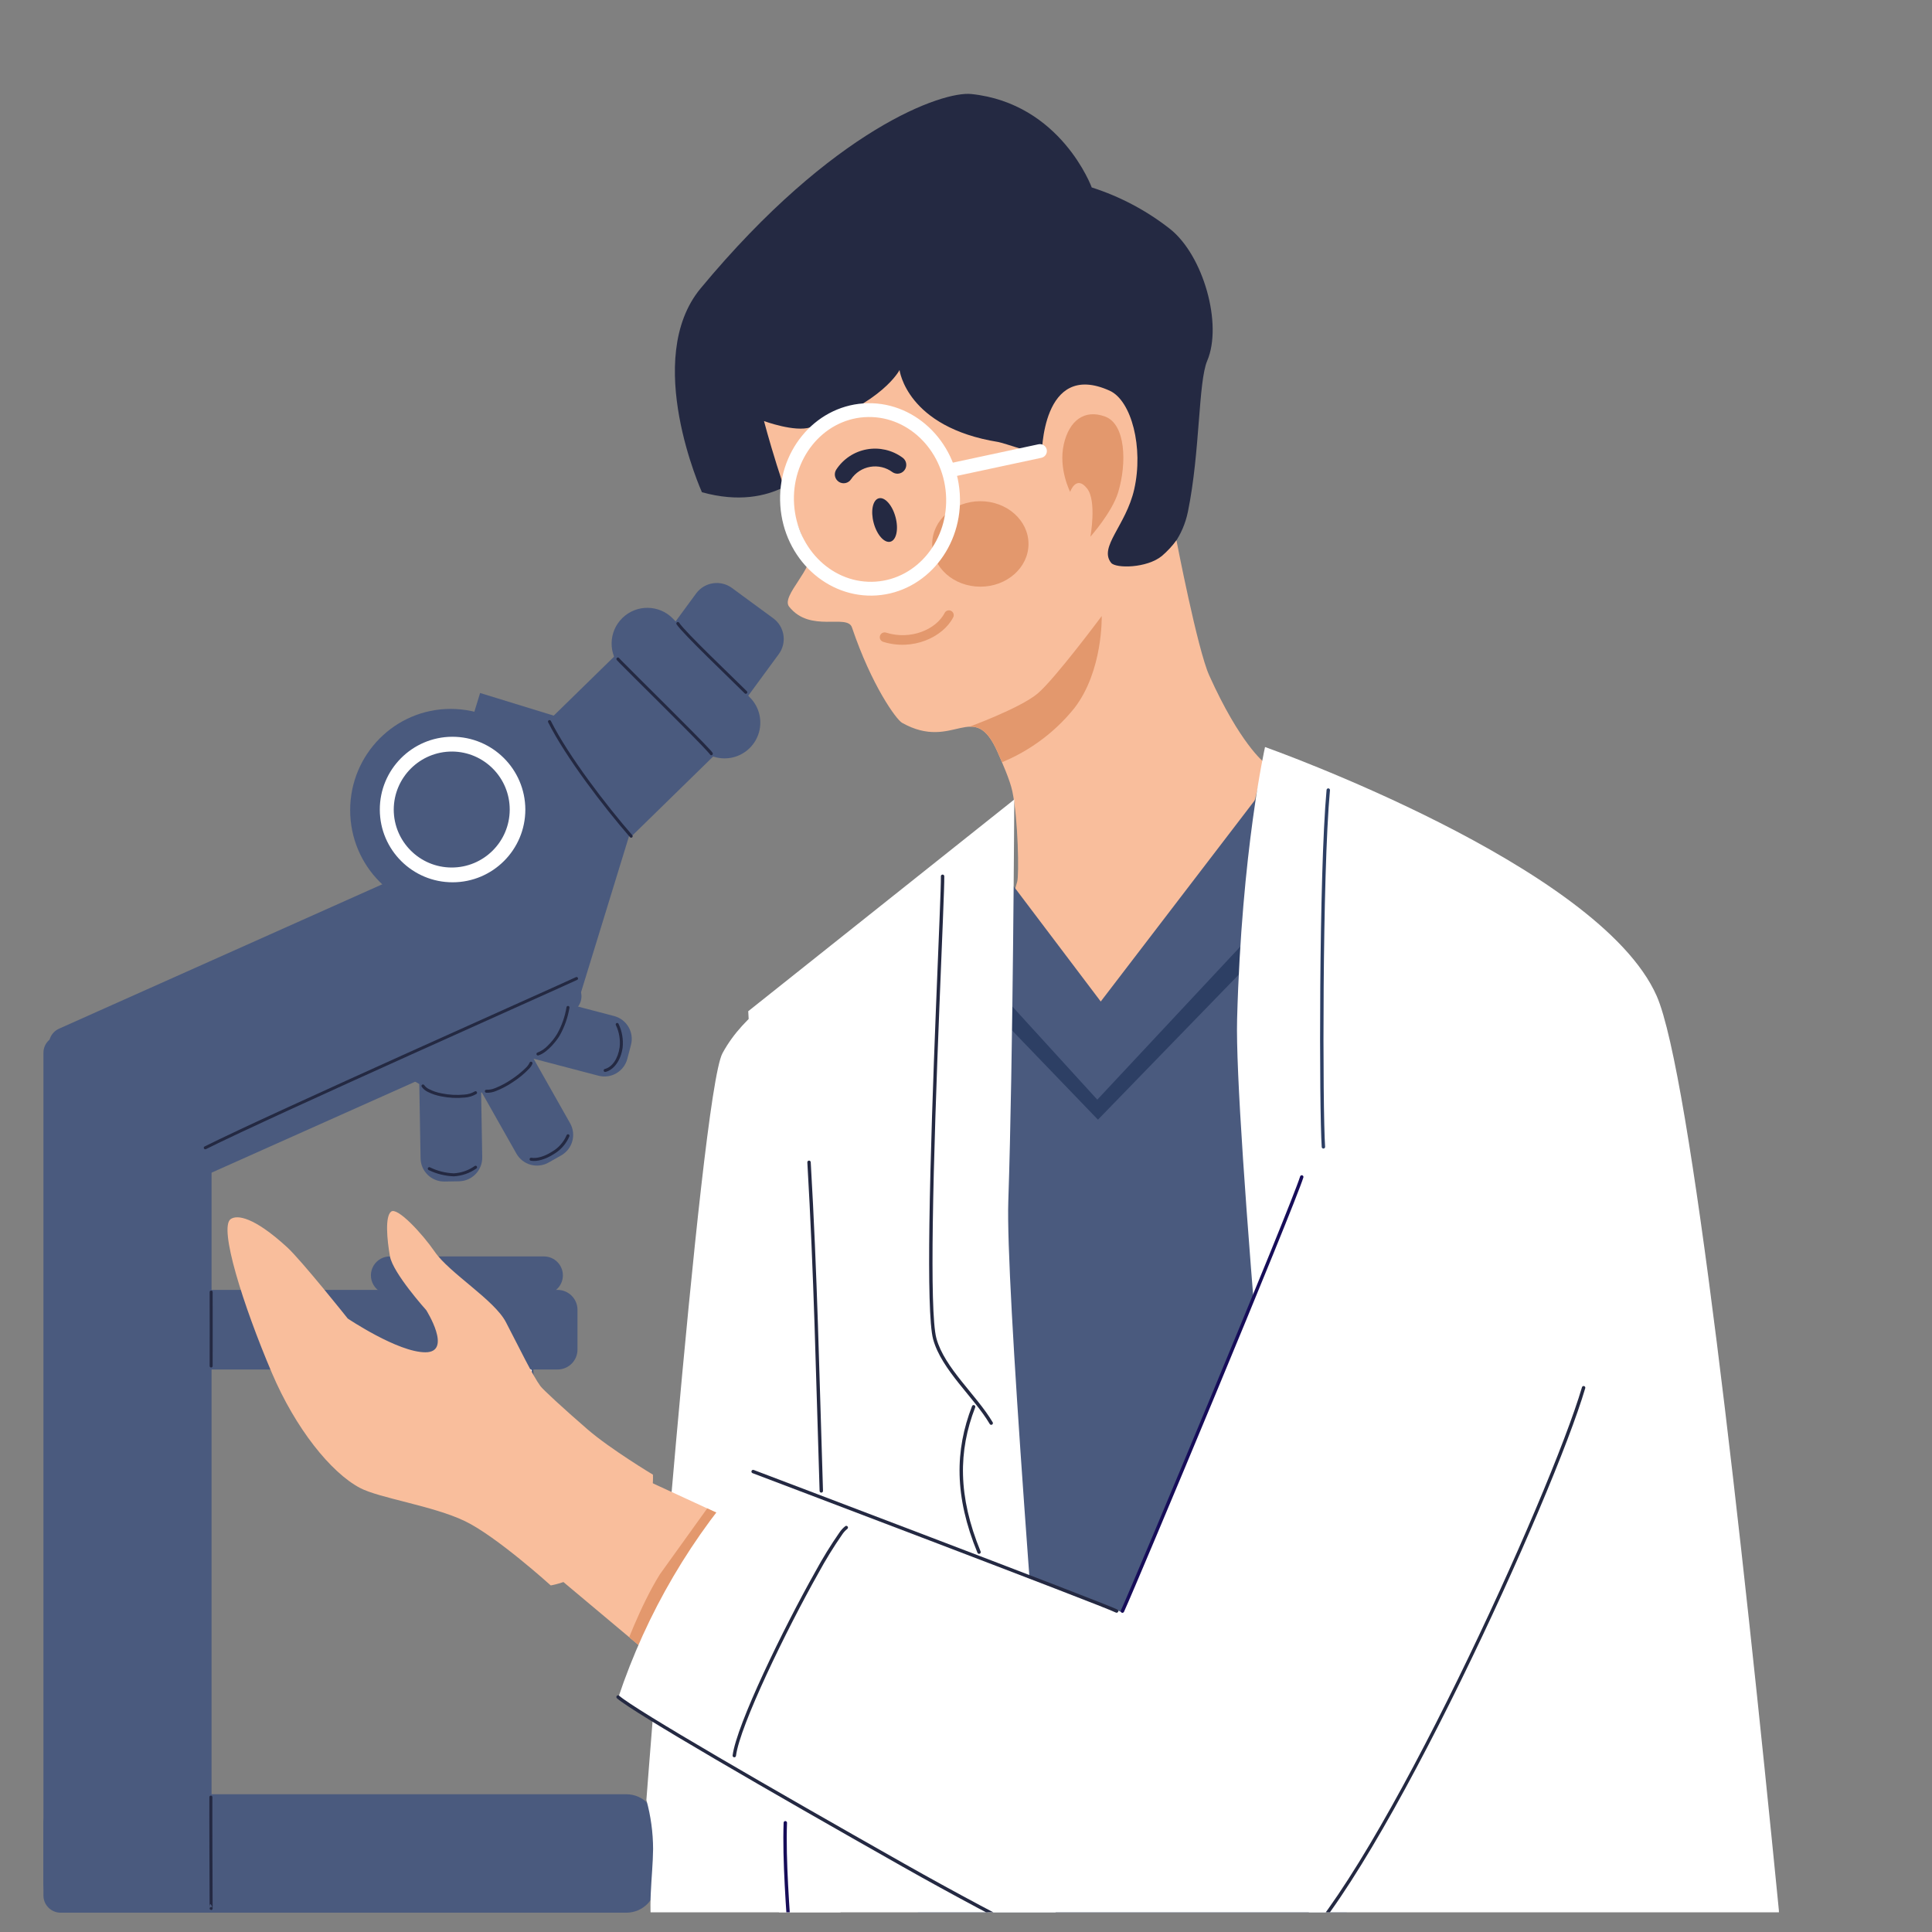 <?xml version="1.0" encoding="UTF-8" standalone="no"?><!-- Generator: Gravit.io --><svg xmlns="http://www.w3.org/2000/svg" xmlns:xlink="http://www.w3.org/1999/xlink" style="isolation:isolate" viewBox="0 0 500 500" width="500pt" height="500pt"><rect x="0" y="0" width="500" height="500" fill="#808080" stroke="none"/><defs><clipPath id="_clipPath_pnS8ETKWqBhhjzyKHm1VC6m0WHfD0soB"><rect width="500" height="500"/></clipPath></defs><g clip-path="url(#_clipPath_pnS8ETKWqBhhjzyKHm1VC6m0WHfD0soB)"><path d=" M 54.753 272.464 C 54.753 270.01 52.764 268.02 50.31 268.018 L 15.686 268.018 C 13.231 268.019 11.242 270.009 11.242 272.464 L 11.242 490.564 C 11.247 493.015 13.235 494.999 15.686 495 L 50.31 495 C 52.763 494.999 54.751 493.012 54.753 490.559 L 54.753 272.464 Z " fill-rule="evenodd" fill="rgb(74,90,126)"/><path d=" M 169.772 472.015 C 169.771 467.784 166.341 464.354 162.11 464.353 L 18.9 464.353 C 14.669 464.355 11.24 467.784 11.239 472.015 L 11.239 487.336 C 11.239 491.568 14.668 494.998 18.9 495 L 162.11 495 C 166.341 494.999 169.771 491.569 169.772 487.338 L 169.772 472.015 Z " fill-rule="evenodd" fill="rgb(74,90,126)"/><path d=" M 149.453 338.977 C 149.452 336.134 147.148 333.829 144.305 333.826 L 48.353 333.826 C 45.51 333.828 43.206 336.134 43.205 338.977 L 43.205 349.271 C 43.206 352.115 45.509 354.42 48.353 354.423 L 144.305 354.423 C 147.148 354.42 149.452 352.114 149.453 349.271 L 149.453 338.977 Z " fill-rule="evenodd" fill="rgb(74,90,126)"/><path d=" M 54.255 493.906 L 54.255 493.906 C 54.255 491.898 54.765 493.14 54.955 493.691 C 54.88 493.592 54.764 493.533 54.64 493.532 C 54.427 493.532 54.254 493.702 54.25 493.915 L 54.25 493.945 C 54.25 494.007 54.268 494.068 54.301 494.121 L 54.64 494.321 L 54.87 494.243 C 54.978 494.175 55.04 494.052 55.03 493.925 L 55.03 493.917 L 55.03 493.917 L 55.03 493.345 C 55.012 489.621 54.93 469.154 54.967 465.094 C 54.969 464.879 54.796 464.702 54.581 464.7 C 54.366 464.698 54.189 464.871 54.187 465.086 C 54.146 469.149 54.232 489.625 54.25 493.349 C 54.253 493.635 54.254 493.824 54.255 493.906 Z " fill-rule="evenodd" fill="rgb(36,41,66)"/><path d=" M 138.055 354.453 C 138.055 352.011 136.076 350.03 133.634 350.028 L 89.974 350.028 C 87.531 350.03 85.552 352.01 85.552 354.453 L 85.552 363.3 C 85.555 365.741 87.533 367.718 89.974 367.719 L 133.634 367.719 C 136.074 367.717 138.052 365.74 138.055 363.3 L 138.055 354.453 Z " fill-rule="evenodd" fill="rgb(74,90,126)"/><path d=" M 145.675 330.065 C 145.675 327.359 143.481 325.165 140.775 325.165 L 101.1 325.165 C 99.301 325.088 97.605 326.004 96.682 327.55 C 95.759 329.097 95.759 331.024 96.682 332.571 C 97.605 334.117 99.301 335.033 101.1 334.956 L 140.777 334.956 C 143.479 334.955 145.67 332.767 145.675 330.065 L 145.675 330.065 Z " fill-rule="evenodd" fill="rgb(74,90,126)"/><path d=" M 133.27 218.363 C 132.271 216.131 129.653 215.13 127.42 216.126 L 15.284 266.22 C 13.052 267.219 12.051 269.837 13.047 272.07 L 29.877 309.744 C 30.876 311.976 33.494 312.977 35.727 311.981 L 147.863 261.886 C 150.095 260.887 151.096 258.27 150.1 256.037 L 133.27 218.363 Z " fill-rule="evenodd" fill="rgb(74,90,126)"/><rect x="102.433" y="195.561" width="68.944" height="47.719" transform="matrix(0.294,-0.956,0.956,0.294,-113.088,285.69)" fill="rgb(74,90,126)"/><rect x="145.866" y="173.246" width="34.472" height="36.411" transform="matrix(0.715,-0.699,0.699,0.715,-87.351,168.44)" fill="rgb(74,90,126)"/><path d=" M 174.109 160.052 C 170.534 156.435 164.709 156.383 161.07 159.937 C 157.432 163.491 157.345 169.315 160.877 172.975 L 180.838 193.415 C 183.138 195.818 186.552 196.8 189.777 195.988 C 193.003 195.176 195.544 192.694 196.432 189.489 C 197.32 186.283 196.419 182.847 194.071 180.491 L 174.109 160.052 Z " fill-rule="evenodd" fill="rgb(74,90,126)"/><path d=" M 124.411 276.747 C 124.351 273.376 121.571 270.691 118.2 270.747 L 114.453 270.811 C 111.082 270.871 108.397 273.65 108.453 277.021 L 108.843 299.782 C 108.904 303.153 111.684 305.838 115.055 305.782 L 118.801 305.718 C 122.172 305.658 124.857 302.878 124.801 299.507 L 124.411 276.747 Z " fill-rule="evenodd" fill="rgb(74,90,126)"/><path d=" M 136.336 270.885 C 134.674 267.951 130.949 266.918 128.013 268.577 L 124.751 270.422 C 121.817 272.084 120.784 275.808 122.443 278.744 L 133.651 298.558 C 135.313 301.492 139.038 302.525 141.974 300.865 L 145.235 299.02 C 148.17 297.359 149.203 293.634 147.544 290.698 L 136.336 270.885 Z " fill-rule="evenodd" fill="rgb(74,90,126)"/><path d=" M 136.919 257.183 C 133.657 256.33 130.32 258.282 129.464 261.543 L 128.514 265.168 C 127.66 268.43 129.611 271.768 132.873 272.624 L 154.893 278.395 C 158.155 279.248 161.492 277.296 162.348 274.035 L 163.298 270.41 C 164.151 267.148 162.201 263.812 158.94 262.954 L 136.919 257.183 Z " fill-rule="evenodd" fill="rgb(74,90,126)"/><path d=" M 189.427 152.166 C 186.473 150.001 182.324 150.638 180.155 153.589 L 171.142 165.869 C 168.977 168.823 169.614 172.972 172.565 175.141 L 183.26 182.99 C 186.214 185.156 190.363 184.52 192.532 181.568 L 201.545 169.288 C 203.71 166.334 203.073 162.185 200.122 160.016 L 189.427 152.166 Z " fill-rule="evenodd" fill="rgb(74,90,126)"/><ellipse vector-effect="non-scaling-stroke" cx="116.627" cy="209.668" rx="26.005" ry="26.204" fill="rgb(74,90,126)"/><path d=" M 117.018 190.673 C 106.632 190.733 98.255 199.19 98.294 209.576 C 98.334 219.963 106.775 228.356 117.161 228.337 C 127.548 228.317 135.957 219.892 135.958 209.506 C 135.924 199.077 127.447 190.648 117.018 190.673 L 117.018 190.673 Z  M 117.018 194.497 C 125.292 194.558 131.956 201.303 131.916 209.577 C 131.876 217.852 125.146 224.532 116.872 224.513 C 108.598 224.493 101.901 217.78 101.9 209.506 C 101.935 201.189 108.701 194.473 117.018 194.5 L 117.018 194.497 Z " fill-rule="evenodd" fill="rgb(255,255,255)"/><ellipse vector-effect="non-scaling-stroke" cx="119.479" cy="260.1" rx="23.151" ry="23.203" fill="rgb(74,90,126)"/><path d=" M 141.861 186.921 C 146.392 195.968 156.252 208.864 163.05 216.664 C 163.191 216.827 163.438 216.844 163.6 216.703 C 163.763 216.561 163.78 216.315 163.639 216.152 C 156.877 208.39 147.065 195.573 142.559 186.573 C 142.463 186.38 142.228 186.301 142.035 186.397 C 141.842 186.493 141.763 186.728 141.859 186.921 L 141.861 186.921 Z " fill-rule="evenodd" fill="rgb(36,41,66)"/><path d=" M 183.724 195.2 C 183.788 195.379 183.972 195.485 184.158 195.452 C 184.345 195.419 184.482 195.257 184.481 195.067 C 184.478 194.977 184.451 194.889 184.402 194.813 C 184.227 194.562 184.033 194.324 183.821 194.103 C 180.568 190.492 164.14 174.35 160.796 170.919 C 160.537 170.656 160.329 170.428 160.266 170.36 C 160.217 170.275 160.138 170.21 160.045 170.179 C 159.893 170.124 159.723 170.172 159.623 170.299 C 159.524 170.408 159.498 170.565 159.558 170.699 C 159.584 170.754 159.617 170.805 159.658 170.85 C 159.732 170.94 159.933 171.155 160.241 171.469 C 163.212 174.517 176.516 187.597 181.718 193.007 C 182.79 194.119 183.636 195.1 183.724 195.2 Z  M 160.063 170.914 C 159.988 170.944 159.906 170.949 159.828 170.927 C 159.905 170.953 159.989 170.95 160.063 170.917 L 160.063 170.914 Z " fill-rule="evenodd" fill="rgb(36,41,66)"/><path d=" M 175.093 161.565 C 176.727 164.065 189.223 175.931 192.735 179.444 C 192.89 179.591 193.132 179.591 193.287 179.444 C 193.439 179.292 193.439 179.046 193.287 178.894 C 189.797 175.402 177.37 163.625 175.746 161.139 C 175.626 160.966 175.389 160.92 175.213 161.035 C 175.036 161.15 174.983 161.385 175.093 161.565 L 175.093 161.565 Z " fill-rule="evenodd" fill="rgb(36,41,66)"/><path d=" M 53.3 297.394 C 70.59 288.751 144.522 255.878 149.331 253.612 C 149.473 253.564 149.575 253.438 149.593 253.289 C 149.611 253.14 149.542 252.994 149.415 252.913 C 149.288 252.833 149.126 252.832 148.999 252.912 C 144.189 255.178 70.244 288.055 52.951 296.702 C 52.859 296.748 52.789 296.828 52.756 296.926 C 52.723 297.023 52.731 297.13 52.777 297.222 C 52.875 297.413 53.108 297.49 53.3 297.394 Z " fill-rule="evenodd" fill="rgb(36,41,66)"/><path d=" M 54.255 334.385 C 54.285 338.96 54.255 349.443 54.255 353.52 C 54.255 353.735 54.43 353.91 54.645 353.91 C 54.86 353.91 55.035 353.735 55.035 353.52 C 55.035 349.443 55.065 338.956 55.035 334.381 C 55.035 334.166 54.86 333.991 54.645 333.991 C 54.43 333.991 54.255 334.166 54.255 334.381 L 54.255 334.385 Z " fill-rule="evenodd" fill="rgb(36,41,66)"/><path d=" M 86.52 355.132 C 98.507 355.111 131.859 355.188 137.253 355.149 C 137.468 355.147 137.641 354.972 137.639 354.757 C 137.637 354.542 137.462 354.369 137.247 354.371 C 131.854 354.41 98.505 354.332 86.519 354.354 C 86.304 354.354 86.13 354.528 86.13 354.743 C 86.13 354.958 86.304 355.132 86.519 355.132 L 86.52 355.132 Z " fill-rule="evenodd" fill="rgb(255,255,255)"/><path d=" M 109.14 281.256 C 109.518 281.798 110.026 282.237 110.616 282.533 C 111.731 283.107 112.926 283.511 114.16 283.733 C 116.174 284.144 118.239 284.25 120.285 284.047 C 121.35 283.979 122.383 283.657 123.299 283.11 C 123.475 282.985 123.516 282.74 123.39 282.565 C 123.265 282.389 123.021 282.348 122.845 282.473 C 122.037 282.945 121.129 283.219 120.195 283.273 C 118.231 283.465 116.249 283.362 114.315 282.968 C 113.159 282.761 112.04 282.385 110.995 281.85 C 110.518 281.616 110.106 281.269 109.795 280.839 C 109.681 280.657 109.441 280.601 109.259 280.715 C 109.076 280.83 109.021 281.07 109.135 281.252 L 109.14 281.256 Z " fill-rule="evenodd" fill="rgb(36,41,66)"/><path d=" M 125.826 282.8 C 126.692 282.841 127.556 282.688 128.355 282.353 C 129.922 281.738 131.414 280.946 132.801 279.993 C 134.327 279.008 135.731 277.844 136.982 276.527 C 137.328 276.165 137.603 275.742 137.795 275.28 C 137.863 275.075 137.752 274.855 137.547 274.787 C 137.342 274.719 137.122 274.83 137.054 275.035 C 136.796 275.569 136.436 276.047 135.994 276.441 C 134.881 277.524 133.666 278.497 132.367 279.348 C 131.031 280.265 129.596 281.028 128.088 281.622 C 127.401 281.912 126.659 282.049 125.914 282.022 C 125.7 281.998 125.507 282.151 125.483 282.365 C 125.459 282.579 125.612 282.772 125.826 282.796 L 125.826 282.8 Z " fill-rule="evenodd" fill="rgb(36,41,66)"/><path d=" M 146.607 260.681 C 146.208 263.105 145.387 265.441 144.181 267.581 C 143.497 268.705 142.672 269.737 141.726 270.651 C 140.991 271.421 140.094 272.018 139.101 272.401 C 138.897 272.468 138.784 272.686 138.847 272.891 C 138.878 272.99 138.947 273.072 139.039 273.12 C 139.131 273.168 139.238 273.177 139.337 273.145 C 141.859 272.345 144.37 268.867 144.867 267.955 C 146.118 265.724 146.97 263.291 147.383 260.766 C 147.406 260.552 147.25 260.36 147.036 260.337 C 146.822 260.314 146.63 260.47 146.607 260.684 L 146.607 260.681 Z " fill-rule="evenodd" fill="rgb(36,41,66)"/><path d=" M 110.918 302.8 C 112.962 303.8 115.194 304.356 117.468 304.434 C 119.57 304.313 121.596 303.604 123.315 302.388 C 123.431 302.303 123.491 302.162 123.471 302.02 C 123.452 301.877 123.356 301.757 123.222 301.707 C 123.088 301.656 122.936 301.683 122.828 301.777 C 121.25 302.894 119.39 303.545 117.46 303.656 C 115.293 303.576 113.168 303.039 111.223 302.082 C 111.029 302.016 110.817 302.112 110.738 302.301 C 110.659 302.49 110.74 302.708 110.923 302.8 L 110.918 302.8 Z " fill-rule="evenodd" fill="rgb(36,41,66)"/><path d=" M 137.355 300.39 C 139.055 300.696 141.299 299.969 143.255 298.722 C 145.1 297.654 146.545 296.013 147.372 294.048 C 147.414 293.915 147.382 293.77 147.288 293.667 C 147.194 293.564 147.052 293.519 146.916 293.549 C 146.78 293.579 146.67 293.679 146.628 293.812 C 145.858 295.605 144.527 297.099 142.835 298.069 C 141.064 299.2 139.035 299.9 137.499 299.621 C 137.291 299.591 137.096 299.732 137.059 299.939 C 137.022 300.145 137.155 300.345 137.36 300.39 L 137.355 300.39 Z " fill-rule="evenodd" fill="rgb(36,41,66)"/><path d=" M 159.407 265.338 C 160.243 267.104 160.574 269.067 160.366 271.01 C 159.933 274.05 158.395 276.178 156.52 276.655 C 156.311 276.71 156.185 276.923 156.238 277.132 C 156.263 277.232 156.328 277.318 156.417 277.371 C 156.506 277.423 156.612 277.438 156.712 277.412 C 158.824 276.874 160.651 274.544 161.138 271.121 C 161.36 268.994 160.987 266.848 160.061 264.921 C 159.987 264.801 159.854 264.729 159.713 264.735 C 159.572 264.741 159.445 264.823 159.382 264.949 C 159.318 265.075 159.328 265.225 159.407 265.342 L 159.407 265.338 Z " fill-rule="evenodd" fill="rgb(36,41,66)"/><rect x="35.874" y="5" width="452.883" height="489.909" transform="matrix(1,0,0,1,0,0)" fill="none"/><clipPath id="_clipPath_8WJTVhOqbrxl3xrvlJ6uAkOUBrFY76y8"><rect x="35.874" y="5" width="452.883" height="489.909" transform="matrix(1,0,0,1,0,0)" fill="rgb(255,255,255)"/></clipPath><g clip-path="url(#_clipPath_8WJTVhOqbrxl3xrvlJ6uAkOUBrFY76y8)"><g><path d=" M 209.645 120.817 C 209.645 120.817 200.76 132.698 181.658 127.384 C 181.658 127.384 166.125 92.94 181.341 74.605 C 215.711 33.188 244.006 23.562 251.372 24.332 C 274.58 26.755 282.538 48.509 282.538 48.509 C 289.889 50.858 296.761 54.504 302.828 59.273 C 311.42 66.109 316.458 83.882 312.428 93.367 C 310.095 98.848 310.607 116.924 307.44 132.394 C 304.789 145.335 293.013 149.017 291.54 150.253 C 287.094 153.98 277.387 141.91 276.047 135.878 C 274.707 129.846 240.347 117.348 240.347 117.348 C 240.347 117.348 212.113 124.514 209.645 120.817 Z " fill-rule="evenodd" fill="rgb(36,41,66)"/><path d=" M 197.722 108.968 C 197.722 108.968 202.681 128.001 209.337 142.882 C 211.064 146.743 202.037 154.21 204.211 156.982 C 209.649 163.911 219.258 158.741 220.489 162.388 C 225.565 177.403 231.962 186.227 233.449 187.063 C 246.925 194.632 251.985 180.555 258.192 194.678 C 259.239 197.061 261.379 201.843 261.999 204.809 C 263.514 212.044 263.741 226.501 263.254 228.159 C 262.767 229.817 254.582 256.115 272.511 261.723 C 287.736 266.702 304.353 260.174 312.119 246.164 C 318.571 234.48 327.119 197.277 327.119 197.277 C 327.119 197.277 320.902 192.469 312.945 174.797 C 309.898 168.027 304.465 139.835 304.465 139.835 C 303.371 141.31 302.116 142.66 300.724 143.859 C 296.803 147.099 288.743 147.132 287.567 145.67 C 284.275 141.576 291.404 136.025 293.533 126.636 C 295.975 115.869 292.846 103.668 287.172 101.106 C 269.464 93.106 269.603 117.9 269.603 117.9 C 269.603 117.9 259.49 114.573 258.339 114.387 C 234.614 110.574 232.8 95.759 232.8 95.759 C 232.8 95.759 228.472 104.372 209.777 110.578 C 205.708 111.928 197.722 108.968 197.722 108.968 Z " fill-rule="evenodd" fill="rgb(249,190,156)"/><clipPath id="_clipPath_JQo9NiImI1ToHSOxaTGC31vCHmU1MFS4"><path d=" M 197.722 108.968 C 197.722 108.968 202.681 128.001 209.337 142.882 C 211.064 146.743 202.037 154.21 204.211 156.982 C 209.649 163.911 219.258 158.741 220.489 162.388 C 225.565 177.403 231.962 186.227 233.449 187.063 C 246.925 194.632 251.985 180.555 258.192 194.678 C 259.239 197.061 261.379 201.843 261.999 204.809 C 263.514 212.044 263.741 226.501 263.254 228.159 C 262.767 229.817 254.582 256.115 272.511 261.723 C 287.736 266.702 304.353 260.174 312.119 246.164 C 318.571 234.48 327.119 197.277 327.119 197.277 C 327.119 197.277 320.902 192.469 312.945 174.797 C 309.898 168.027 304.465 139.835 304.465 139.835 C 303.371 141.31 302.116 142.66 300.724 143.859 C 296.803 147.099 288.743 147.132 287.567 145.67 C 284.275 141.576 291.404 136.025 293.533 126.636 C 295.975 115.869 292.846 103.668 287.172 101.106 C 269.464 93.106 269.603 117.9 269.603 117.9 C 269.603 117.9 259.49 114.573 258.339 114.387 C 234.614 110.574 232.8 95.759 232.8 95.759 C 232.8 95.759 228.472 104.372 209.777 110.578 C 205.708 111.928 197.722 108.968 197.722 108.968 Z " fill="rgb(255,255,255)"/></clipPath><g clip-path="url(#_clipPath_JQo9NiImI1ToHSOxaTGC31vCHmU1MFS4)"><g><path d=" M 250.284 188.3 C 250.284 188.3 263.911 183.362 268.52 179.5 C 272.963 175.773 285.12 159.439 285.12 159.439 C 285.12 159.439 285.51 173.622 278.02 183.296 C 272.54 190.091 265.278 195.228 257.046 198.133 L 250.284 188.3 Z " fill-rule="evenodd" fill="rgb(227,152,109)"/></g></g><path d=" M 282.194 138.894 C 282.194 138.894 283.873 129.694 281.364 126.455 C 278.511 122.767 276.956 127.297 276.956 127.297 C 276.956 127.297 273.875 121.316 275.312 114.968 C 276.706 108.815 280.7 105.816 286.037 107.82 C 291.297 109.796 291.686 119.78 289.384 127.392 C 287.8 132.623 282.194 138.894 282.194 138.894 Z " fill-rule="evenodd" fill="rgb(227,152,109)"/><path d=" M 167.284 465.834 C 168.424 469.967 169.008 474.233 169.021 478.52 C 168.891 492.882 162.95 512.562 188.721 517.372 C 206.706 520.726 218.821 517.372 218.821 517.372 L 203.832 256.234 C 203.832 256.234 192.79 261.807 186.977 272.576 C 181.164 283.345 167.284 465.834 167.284 465.834 Z " fill-rule="evenodd" fill="rgb(255,255,255)"/><path d=" M 261.371 228.1 L 284.871 259.192 L 326.731 204.511 C 326.731 204.511 326.958 243.681 325.003 280.491 C 325.003 280.491 351.024 517.373 351.024 517.373 L 237.245 517.373 C 237.245 517.373 238.934 399.079 239.368 362.229 C 239.802 325.379 261.371 228.1 261.371 228.1 Z " fill-rule="evenodd" fill="rgb(74,90,126)"/><clipPath id="_clipPath_1naD20wbelVBMhxFJcSdNQdYW4pBptCU"><path d=" M 261.371 228.1 L 284.871 259.192 L 326.731 204.511 C 326.731 204.511 326.958 243.681 325.003 280.491 C 325.003 280.491 351.024 517.373 351.024 517.373 L 237.245 517.373 C 237.245 517.373 238.934 399.079 239.368 362.229 C 239.802 325.379 261.371 228.1 261.371 228.1 Z " fill="rgb(255,255,255)"/></clipPath><g clip-path="url(#_clipPath_1naD20wbelVBMhxFJcSdNQdYW4pBptCU)"><g><path d=" M 259.968 258.257 L 283.978 284.59 L 324.765 240.942 L 323.53 249.2 L 284.15 289.77 L 258.062 262.656 L 259.968 258.257 Z " fill-rule="evenodd" fill="rgb(45,63,100)"/></g></g><path d=" M 262.491 206.912 C 262.491 206.912 262.182 274.125 260.947 310.934 C 260.254 331.534 267.969 431.616 274.9 515.795 C 275.474 522.769 202.981 526.008 202.551 516.534 C 199.46 448.375 196.364 374.172 196.666 356.493 C 197.258 321.993 193.642 261.7 193.642 261.7 L 262.491 206.912 Z " fill-rule="evenodd" fill="rgb(255,255,255)"/><path d=" M 327.391 193.328 C 327.391 193.328 413.782 223.892 428.739 257.728 C 437.563 277.688 450.854 397.94 460.368 494.355 C 462.021 511.093 341.819 526.771 340.242 510.555 C 330.915 414.577 319.461 289.995 320.16 263.819 C 321.331 220.032 327.391 193.328 327.391 193.328 Z " fill-rule="evenodd" fill="rgb(255,255,255)"/><path d=" M 171.928 431.333 L 140.7 405.148 L 166.154 382.593 L 192.434 394.707 L 171.928 431.333 Z " fill-rule="evenodd" fill="rgb(249,190,156)"/><clipPath id="_clipPath_g711NVs66EURe6VMYdKpiNiFXyLhPwuN"><path d=" M 171.928 431.333 L 140.7 405.148 L 166.154 382.593 L 192.434 394.707 L 171.928 431.333 L 171.928 431.333 Z " fill="rgb(255,255,255)"/></clipPath><g clip-path="url(#_clipPath_g711NVs66EURe6VMYdKpiNiFXyLhPwuN)"><g><path d=" M 161.245 427.82 C 161.245 427.82 165.535 415.839 170.781 407.42 C 170.781 407.42 184.347 388.535 184.347 388.535 L 190.601 393.228 L 169.201 431.25 L 161.245 427.82 Z " fill-rule="evenodd" fill="rgb(227,152,109)"/></g></g><path d=" M 350.99 270.912 L 290.567 417.327 L 194.786 380.168 C 179.176 397.247 167.325 417.413 160 439.361 C 160 439.361 287.188 517.81 311.9 519.569 C 354.087 522.575 426.716 314.209 426.716 314.209 L 350.99 270.912 Z " fill-rule="evenodd" fill="rgb(255,255,255)"/><path d=" M 351.033 270.835 C 351.011 270.822 350.985 270.82 350.961 270.827 C 350.937 270.836 350.919 270.854 350.91 270.878 L 290.519 417.214 L 194.819 380.086 C 194.784 380.072 194.744 380.081 194.719 380.109 C 179.103 397.198 167.247 417.374 159.919 439.333 C 159.909 439.371 159.924 439.411 159.956 439.433 C 159.956 439.433 222.282 477.875 268.156 501.542 C 287.83 511.693 304.48 519.125 311.899 519.654 C 316.98 520.016 322.499 517.329 328.287 512.309 C 336.933 504.801 346.168 492.075 355.387 476.579 C 391.209 416.347 426.8 314.239 426.8 314.239 C 426.815 314.198 426.798 314.153 426.76 314.132 L 351.033 270.835 Z  M 351.033 271.035 L 426.61 314.25 C 425.563 317.25 390.51 417.177 355.231 476.492 C 346.024 491.969 336.804 504.681 328.168 512.18 C 322.428 517.162 316.951 519.842 311.908 519.48 C 304.501 518.951 287.878 511.523 268.234 501.388 C 223.189 478.145 162.275 440.656 160.107 439.319 C 167.423 417.428 179.243 397.313 194.807 380.269 L 290.531 417.406 C 290.576 417.423 290.626 417.402 290.645 417.358 L 351.033 271.035 Z " fill="none"/><path d=" M 93.132 385.059 C 85.575 381.039 76.459 369.631 70.38 355.351 C 62.853 337.669 56.56 317.645 59.71 315.491 C 61.363 314.361 65.646 314.869 74.268 322.749 C 78.021 326.176 90 341.239 90 341.239 C 90 341.239 102.961 349.967 110.082 349.972 C 117.203 349.977 110.303 339.055 110.303 339.055 C 110.303 339.055 101.69 329.488 100.915 325.116 C 100.14 320.744 99.615 314.769 101.234 313.556 C 102.853 312.343 109.266 319.229 112.525 323.968 C 116.316 329.483 127.925 336.395 130.925 342.163 C 134.475 348.978 137.865 356.029 139.874 358.743 C 140.494 359.583 145.649 364.378 152.041 369.908 C 157.951 375.022 168.981 381.644 168.981 381.644 C 169.164 386.322 167.723 390.919 164.901 394.654 C 154.912 408.536 142.528 410.305 142.528 410.305 C 142.528 410.305 128.528 397.615 120.314 393.66 C 112.1 389.705 98.138 387.72 93.132 385.059 Z " fill-rule="evenodd" fill="rgb(249,190,156)"/><ellipse vector-effect="non-scaling-stroke" cx="253.716" cy="140.771" rx="12.458" ry="11.06" fill="rgb(227,152,109)"/><path d=" M 253.718 129.621 C 246.791 129.621 241.172 134.621 241.17 140.768 C 241.168 146.915 246.785 151.916 253.713 151.917 C 260.641 151.918 266.259 146.923 266.261 140.774 C 266.263 134.625 260.646 129.622 253.718 129.621 Z  M 253.718 129.796 C 260.543 129.796 266.087 134.714 266.085 140.774 C 266.083 146.834 260.538 151.744 253.713 151.742 C 246.888 151.74 241.345 146.828 241.346 140.768 C 241.347 134.708 246.893 129.794 253.718 129.8 L 253.718 129.796 Z " fill="none"/><path d=" M 223.459 104.4 C 210.682 105.278 201.002 117.094 201.947 130.843 C 202.892 144.592 214.096 154.974 226.873 154.096 C 239.65 153.218 249.327 141.396 248.383 127.653 C 247.439 113.91 236.234 103.517 223.459 104.4 Z  M 223.704 107.967 C 234.585 107.22 244.004 116.189 244.814 127.898 C 245.624 139.607 237.508 149.779 226.628 150.527 C 215.748 151.275 206.32 142.307 205.516 130.598 C 204.712 118.889 212.821 108.71 223.7 107.962 L 223.704 107.967 Z " fill-rule="evenodd" fill="rgb(255,255,255)"/><path d=" M 246.538 123.4 L 269.514 118.477 C 270.48 118.27 271.096 117.319 270.89 116.352 C 270.683 115.386 269.731 114.77 268.765 114.977 L 245.788 119.9 C 244.822 120.107 244.206 121.059 244.413 122.025 C 244.62 122.991 245.572 123.607 246.538 123.4 Z " fill-rule="evenodd" fill="rgb(255,255,255)"/><path d=" M 220.247 124.036 C 221.392 122.328 223.187 121.163 225.214 120.815 C 227.241 120.466 229.322 120.964 230.972 122.192 C 231.647 122.651 232.516 122.714 233.251 122.359 C 233.986 122.003 234.476 121.283 234.535 120.468 C 234.595 119.654 234.215 118.87 233.54 118.411 C 230.885 116.472 227.55 115.708 224.315 116.297 C 221.08 116.886 218.229 118.776 216.427 121.526 C 215.734 122.581 216.027 123.998 217.082 124.691 C 218.137 125.384 219.554 125.091 220.247 124.036 L 220.247 124.036 Z " fill-rule="evenodd" fill="rgb(36,41,66)"/><path d=" M 226.107 135.336 C 225.274 132.238 225.864 129.383 227.424 128.963 C 228.984 128.544 230.926 130.719 231.758 133.817 C 232.591 136.915 232 139.77 230.441 140.189 C 228.881 140.608 226.939 138.434 226.107 135.336 Z " fill="rgb(36,41,66)"/><path d=" M 244.477 158.627 C 242.254 162.917 235.677 165.74 229.277 163.714 C 228.628 163.527 227.948 163.892 227.744 164.536 C 227.54 165.181 227.886 165.87 228.525 166.091 C 236.201 168.522 244.018 164.923 246.686 159.774 C 247.003 159.163 246.764 158.411 246.153 158.094 C 245.542 157.777 244.79 158.016 244.473 158.627 L 244.477 158.627 Z " fill-rule="evenodd" fill="rgb(227,152,109)"/><path d=" M 159.656 439.508 C 163.883 443.217 199.177 463.625 233.463 483.019 C 260.063 498.065 287.044 511.386 298.27 516.248 C 299.984 517.079 301.773 517.745 303.613 518.238 C 303.772 518.257 303.928 518.188 304.021 518.058 C 304.115 517.928 304.13 517.758 304.062 517.614 C 303.994 517.469 303.853 517.373 303.694 517.362 C 301.948 516.878 300.249 516.235 298.62 515.441 C 287.409 510.584 260.459 497.279 233.896 482.252 C 199.683 462.899 164.455 442.552 160.235 438.846 C 160.051 438.696 159.782 438.719 159.626 438.897 C 159.47 439.076 159.483 439.346 159.656 439.508 L 159.656 439.508 Z " fill-rule="evenodd" fill="rgb(36,41,66)"/><path d=" M 190.475 454.388 C 191.51 446.501 203.475 421.895 211.814 407.099 C 213.672 403.678 215.715 400.361 217.935 397.163 C 218.296 396.608 218.742 396.113 219.257 395.696 C 219.454 395.567 219.515 395.306 219.395 395.104 C 219.276 394.901 219.018 394.828 218.81 394.939 C 218.193 395.415 217.659 395.989 217.23 396.639 C 214.988 399.867 212.924 403.216 211.047 406.67 C 202.658 421.561 190.647 446.34 189.603 454.276 C 189.577 454.434 189.639 454.594 189.766 454.694 C 189.892 454.793 190.062 454.815 190.21 454.752 C 190.357 454.689 190.459 454.551 190.475 454.391 L 190.475 454.388 Z " fill-rule="evenodd" fill="rgb(36,41,66)"/><path d=" M 243.5 226.81 C 243.6 231.641 241 282.572 240.527 316.734 C 240.327 331.434 240.527 343.049 241.493 346.597 C 242.571 350.556 245.226 354.33 248.139 357.991 C 251 361.585 254.108 365.072 256.146 368.532 C 256.269 368.741 256.538 368.811 256.747 368.689 C 256.957 368.566 257.027 368.296 256.904 368.087 C 254.847 364.593 251.716 361.072 248.828 357.443 C 245.994 353.881 243.391 350.218 242.342 346.366 C 241.384 342.845 241.205 331.329 241.406 316.746 C 241.877 282.572 244.48 231.625 244.379 226.791 C 244.382 226.629 244.297 226.479 244.156 226.399 C 244.016 226.319 243.843 226.323 243.706 226.409 C 243.569 226.495 243.49 226.649 243.5 226.81 L 243.5 226.81 Z " fill-rule="evenodd" fill="rgb(36,41,66)"/><path d=" M 251.562 363.908 C 247.121 375.366 246.955 387.246 252.968 401.861 C 253.06 402.086 253.317 402.193 253.541 402.1 C 253.766 402.008 253.873 401.752 253.781 401.527 C 247.871 387.162 248.016 375.486 252.381 364.227 C 252.469 364 252.356 363.745 252.13 363.657 C 251.903 363.57 251.648 363.682 251.56 363.909 L 251.562 363.908 Z " fill-rule="evenodd" fill="rgb(36,41,66)"/><path d=" M 194.74 381.245 C 194.74 381.245 285.912 415.8 288.769 417.326 C 288.984 417.44 289.25 417.359 289.365 417.145 C 289.479 416.93 289.398 416.663 289.183 416.549 C 286.323 415.023 195.053 380.423 195.053 380.423 C 194.828 380.345 194.583 380.46 194.498 380.682 C 194.413 380.904 194.521 381.154 194.74 381.245 L 194.74 381.245 Z " fill-rule="evenodd" fill="rgb(36,41,66)"/><path d=" M 290.879 417.154 C 294.661 408.892 334.779 312.803 337.313 304.72 C 337.386 304.489 337.257 304.242 337.025 304.17 C 336.794 304.097 336.548 304.226 336.475 304.457 C 333.941 312.533 293.856 408.533 290.075 416.789 C 289.985 417.008 290.084 417.258 290.299 417.356 C 290.514 417.454 290.769 417.365 290.875 417.154 L 290.879 417.154 Z " fill-rule="evenodd" fill="rgb(23,13,89)"/><path d=" M 306.091 519.205 C 312.573 521.439 317.819 519.983 322.459 517.005 C 327.01 514.085 330.971 509.686 334.949 505.945 C 357.565 484.672 402.049 387.159 410.26 359.258 C 410.326 359.026 410.193 358.784 409.961 358.715 C 409.73 358.647 409.486 358.778 409.416 359.009 C 401.231 386.833 356.899 484.089 334.345 505.309 C 330.407 509.009 326.492 513.378 321.982 516.268 C 317.56 519.105 312.558 520.503 306.382 518.368 C 306.156 518.302 305.918 518.425 305.841 518.647 C 305.764 518.87 305.876 519.114 306.095 519.201 L 306.091 519.205 Z " fill-rule="evenodd" fill="rgb(36,41,66)"/><path d=" M 343.315 204.426 C 341.309 226.334 341.402 287.284 342.06 296.861 C 342.087 297.095 342.293 297.266 342.528 297.25 C 342.762 297.233 342.943 297.035 342.937 296.8 C 342.281 287.24 342.188 226.382 344.192 204.507 C 344.214 204.265 344.036 204.05 343.794 204.028 C 343.552 204.006 343.337 204.184 343.315 204.426 L 343.315 204.426 Z " fill-rule="evenodd" fill="rgb(45,63,100)"/><path d=" M 208.938 300.809 C 210.648 330.146 211.138 355.093 212.112 385.865 C 212.12 386.108 212.323 386.299 212.566 386.291 C 212.809 386.283 213 386.08 212.992 385.837 C 212.017 355.056 211.527 330.102 209.816 300.758 C 209.794 300.522 209.589 300.346 209.352 300.359 C 209.116 300.373 208.932 300.572 208.938 300.809 L 208.938 300.809 Z " fill-rule="evenodd" fill="rgb(36,41,66)"/><path d=" M 202.8 471.732 C 202.445 481.351 203.48 494.511 204.119 503.822 C 204.136 504.064 204.346 504.248 204.588 504.231 C 204.83 504.214 205.014 504.004 204.997 503.762 C 204.359 494.477 203.325 481.354 203.679 471.762 C 203.69 471.602 203.612 471.448 203.477 471.362 C 203.342 471.275 203.17 471.269 203.029 471.346 C 202.888 471.423 202.801 471.57 202.8 471.731 L 202.8 471.732 Z " fill-rule="evenodd" fill="rgb(23,13,89)"/></g></g></g></svg>